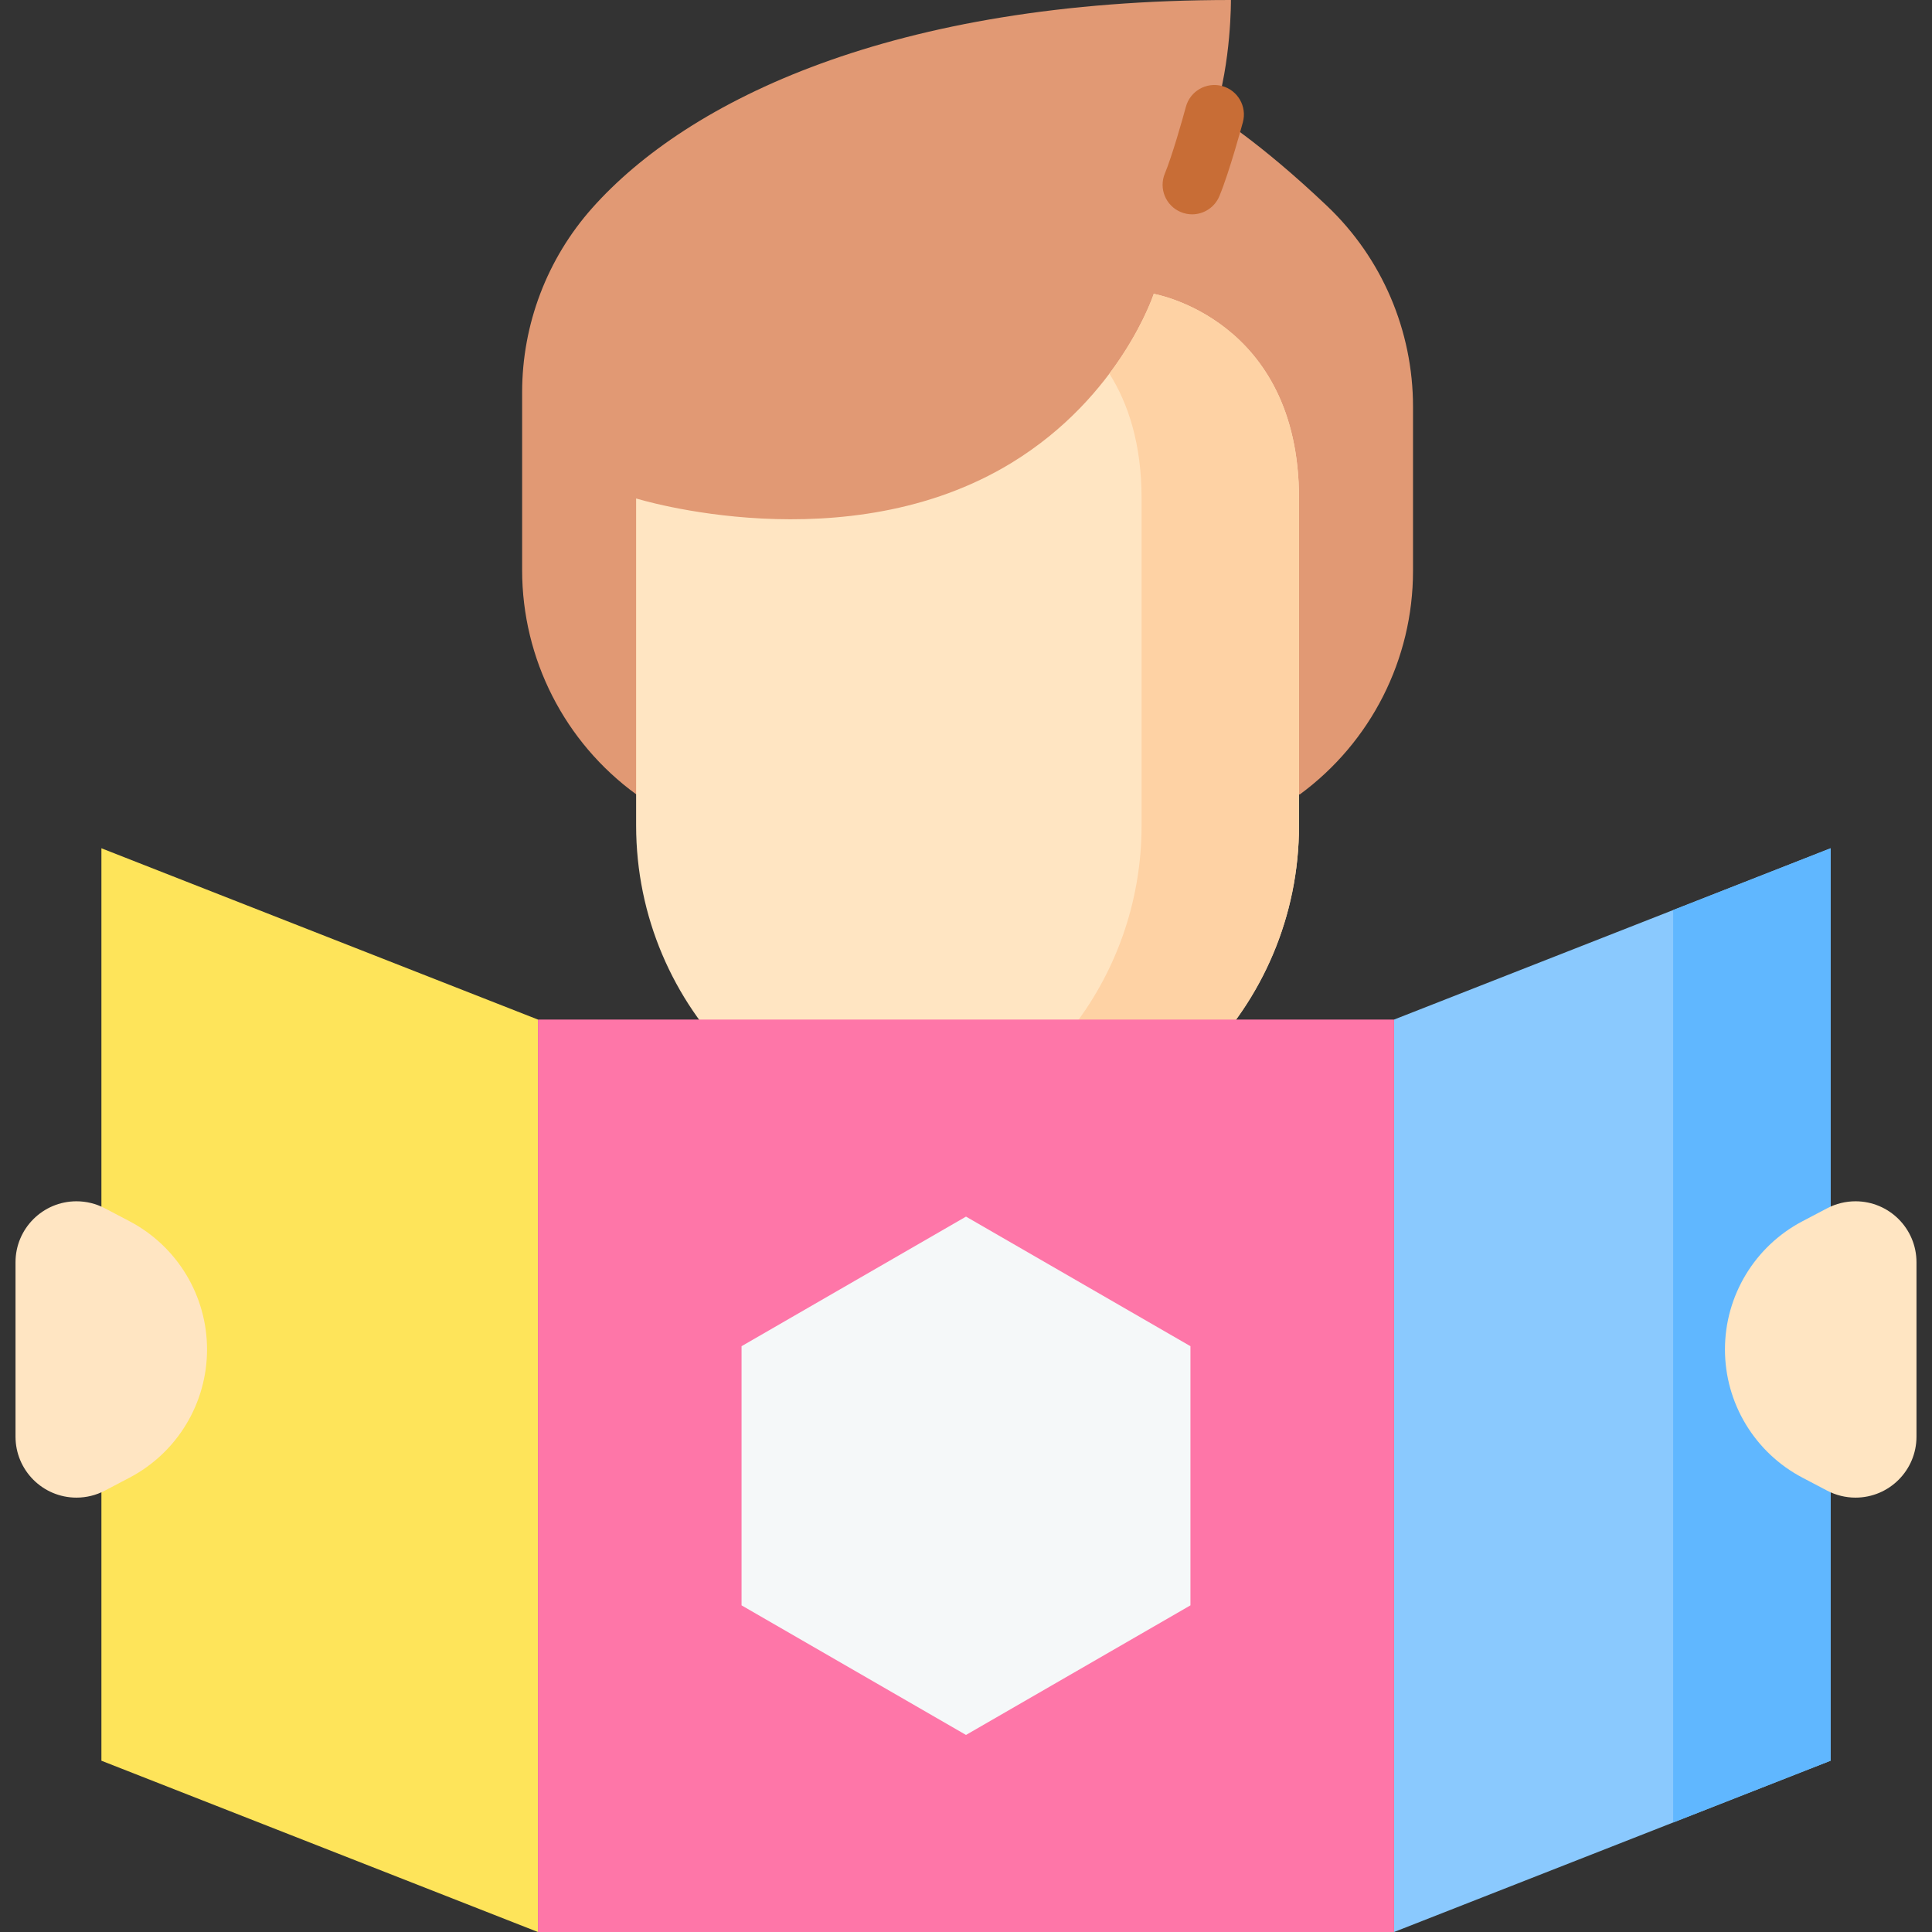 <svg id="Layer_1" enable-background="new 0 0 512 512" height="512" viewBox="0 0 512 512" width="512" xmlns="http://www.w3.org/2000/svg"><rect x="0" y="0" width="512" height="512" fill="#333333" stroke="none"/><g><g><g><path d="m168.652 210.54c-19.025-13.827-30.282-35.925-30.282-59.444v-47.134c0-18.016 6.615-35.398 18.591-48.857 25.393-28.54 79.712-55.105 169.247-55.105 0 0 .144 16.376-4.383 30.348 0 0 11.658 6.935 29.902 24.278 14.547 13.828 22.735 33.061 22.735 53.133v43.557c0 23.395-11.146 45.39-30.012 59.225h-175.798z" fill="#e19974"/><path d="m323.859 22.794c-4.172-1.123-8.464 1.348-9.588 5.519-.91 3.376-3.682 13.129-5.567 17.655-1.662 3.988.224 8.567 4.213 10.228.983.41 2.001.604 3.005.604 3.064 0 5.972-1.812 7.223-4.817 2.669-6.405 6.089-19.067 6.233-19.603 1.124-4.17-1.347-8.462-5.519-9.586z" fill="#c86d36"/></g><g><g><path d="m305.761 77.876s-8.818 27.123-37.615 44.74c-43.858 26.832-99.566 9.479-99.566 9.479v86.651c0 48.473 39.326 87.768 87.836 87.768 48.511 0 87.836-39.295 87.836-87.768v-86.651c.001-47.649-38.491-54.219-38.491-54.219z" fill="#ffe5c2"/></g></g><g><path d="m305.761 77.876s-3.132 9.634-11.759 21.148c4.963 7.865 8.531 18.565 8.531 33.071v86.651c0 41.291-28.536 75.922-66.977 85.278 6.686 1.627 13.672 2.49 20.86 2.49 48.511 0 87.836-39.295 87.836-87.768v-86.651c.001-47.649-38.491-54.219-38.491-54.219z" fill="#fed2a4"/></g></g><g><path d="m142.555 512-115.682-45.392v-241.807l115.682 45.392z" fill="#fee45a"/><path d="m369.445 512 115.682-45.392v-241.807l-115.682 45.392z" fill="#8ac9fe"/><path d="m443.407 241.171v241.807l41.719-16.37v-241.807z" fill="#60b7ff"/><path d="m142.555 270.193h226.891v241.807h-226.891z" fill="#fe76a8"/></g><g fill="#ffe5c2"><path d="m34.338 323.647-6.552-3.441c-2.318-1.217-4.896-1.853-7.514-1.853-8.926 0-16.161 7.236-16.161 16.161v46.211c0 8.926 7.236 16.161 16.161 16.161 2.618 0 5.197-.636 7.514-1.853l6.552-3.441c12.624-6.63 20.531-19.713 20.531-33.973 0-14.259-7.907-27.342-20.531-33.972z"/><path d="m477.662 323.647 6.552-3.441c2.318-1.217 4.896-1.853 7.514-1.853 8.926 0 16.161 7.236 16.161 16.161v46.211c0 8.926-7.236 16.161-16.161 16.161-2.618 0-5.197-.636-7.514-1.853l-6.552-3.441c-12.624-6.63-20.531-19.713-20.531-33.973 0-14.259 7.907-27.342 20.531-33.972z"/></g><path d="m315.48 425.437v-68.681l-59.48-34.341-59.48 34.341v68.681l59.48 34.341z" fill="#f5f8f9"/></g></svg>